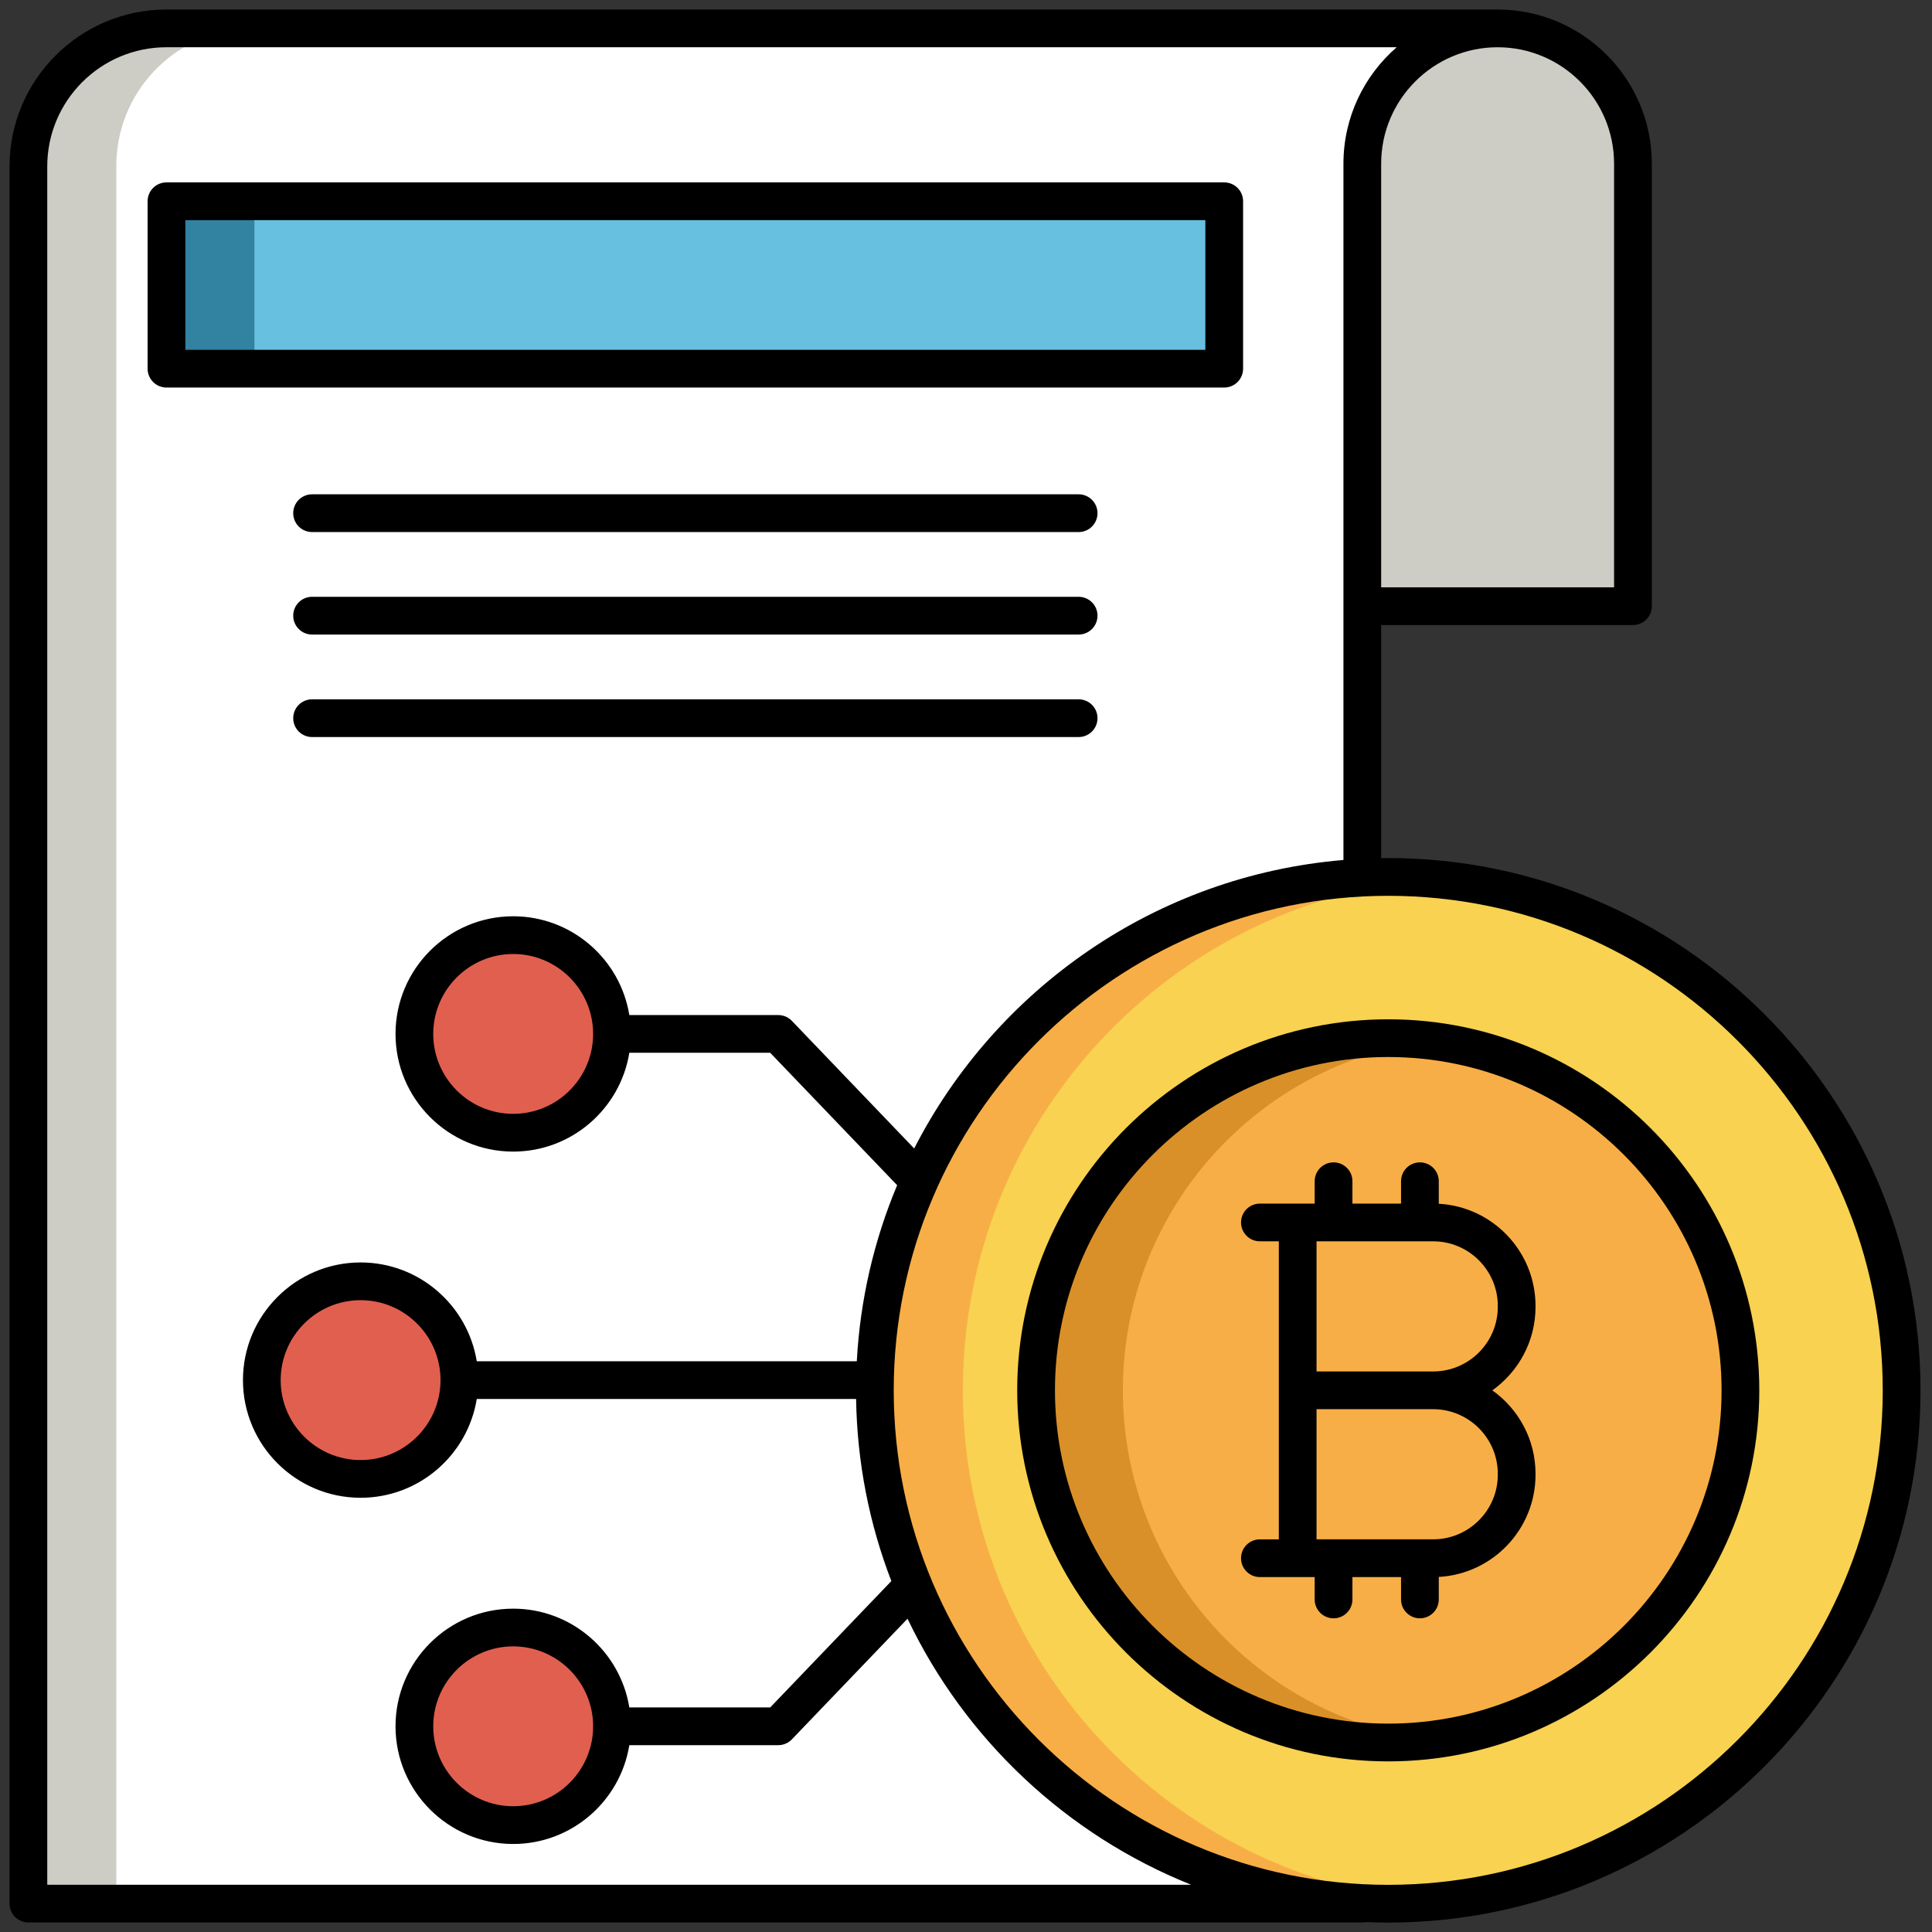 <svg width="61" height="61" viewBox="0 0 61 61" fill="none" xmlns="http://www.w3.org/2000/svg">
<rect x="0" y="0" width="61" height="61" fill="#333333" stroke="none"/>
<g clip-path="url(#clip0_4845_2022)">
<path d="M47.285 0.896C44.925 0.896 43.012 2.809 43.012 5.169V19.139H51.557V5.169C51.557 2.809 49.644 0.896 47.285 0.896Z" fill="#CDCDC6"/>
<path d="M5.254 0.896C2.847 0.896 0.896 2.847 0.896 5.254V60.104H43.013V5.169C43.013 2.809 44.926 0.896 47.286 0.896H5.254Z" fill="white"/>
<path d="M3.672 60.091V5.241C3.672 2.942 5.453 1.06 7.711 0.896H5.254C2.847 0.896 0.896 2.847 0.896 5.254V60.104H43.013V60.091H3.672Z" fill="#CDCDC6"/>
<path d="M43.833 60.107C52.785 60.107 60.042 52.85 60.042 43.898C60.042 34.946 52.785 27.688 43.833 27.688C34.88 27.688 27.623 34.946 27.623 43.898C27.623 52.85 34.88 60.107 43.833 60.107Z" fill="#F8D250"/>
<path d="M30.4 43.898C30.4 35.413 36.919 28.453 45.221 27.748C44.763 27.709 44.3 27.688 43.833 27.688C34.88 27.688 27.623 34.946 27.623 43.898C27.623 52.85 34.88 60.107 43.833 60.107C44.3 60.107 44.763 60.086 45.221 60.047C36.919 59.343 30.4 52.382 30.4 43.898Z" fill="#F8AE46"/>
<path d="M5.256 6.354H38.653V11.64H5.256V6.354Z" fill="#68C0E0"/>
<path d="M5.256 6.354H8.033V11.64H5.256V6.354Z" fill="#3282A1"/>
<path d="M11.385 46.694C13.108 46.694 14.504 45.298 14.504 43.575C14.504 41.852 13.108 40.456 11.385 40.456C9.662 40.456 8.266 41.852 8.266 43.575C8.266 45.298 9.662 46.694 11.385 46.694Z" fill="#E15F4F"/>
<path d="M16.203 57.625C17.926 57.625 19.323 56.228 19.323 54.506C19.323 52.783 17.926 51.386 16.203 51.386C14.481 51.386 13.084 52.783 13.084 54.506C13.084 56.228 14.481 57.625 16.203 57.625Z" fill="#E15F4F"/>
<path d="M16.203 35.764C17.926 35.764 19.323 34.367 19.323 32.645C19.323 30.922 17.926 29.525 16.203 29.525C14.481 29.525 13.084 30.922 13.084 32.645C13.084 34.367 14.481 35.764 16.203 35.764Z" fill="#E15F4F"/>
<path d="M43.832 27.092C43.757 27.092 43.683 27.094 43.608 27.095V19.735H51.558C51.887 19.735 52.154 19.468 52.154 19.139V5.169C52.154 2.485 49.97 0.301 47.285 0.301H5.254C2.523 0.301 0.301 2.523 0.301 5.254V60.104C0.301 60.433 0.567 60.699 0.896 60.699H43.013C43.054 60.699 43.094 60.695 43.133 60.687C43.365 60.697 43.598 60.703 43.832 60.703C53.098 60.703 60.637 53.164 60.637 43.898C60.637 34.631 53.098 27.092 43.832 27.092ZM47.285 1.492C49.313 1.492 50.962 3.142 50.962 5.169V18.544H43.608V5.169C43.608 3.142 45.258 1.492 47.285 1.492ZM1.492 59.508V5.254C1.492 3.18 3.179 1.492 5.253 1.492H44.098C43.069 2.385 42.417 3.703 42.417 5.169V27.153C36.501 27.648 31.446 31.22 28.864 36.261L25.002 32.232C24.89 32.115 24.735 32.049 24.572 32.049H19.87C19.584 30.283 18.049 28.93 16.203 28.93C14.155 28.93 12.488 30.596 12.488 32.645C12.488 34.693 14.155 36.36 16.203 36.36C18.049 36.36 19.584 35.007 19.87 33.24H24.318L28.326 37.421C27.602 39.147 27.158 41.019 27.052 42.98H15.053C14.767 41.213 13.232 39.86 11.386 39.86C9.337 39.86 7.671 41.527 7.671 43.575C7.671 45.624 9.337 47.29 11.386 47.29C13.232 47.29 14.767 45.937 15.053 44.171H27.03C27.062 46.193 27.453 48.13 28.143 49.92L24.318 53.91H19.87C19.584 52.144 18.049 50.791 16.203 50.791C14.155 50.791 12.488 52.457 12.488 54.506C12.488 56.554 14.155 58.221 16.203 58.221C18.049 58.221 19.584 56.868 19.87 55.101H24.572C24.735 55.101 24.89 55.035 25.002 54.918L28.654 51.108C30.469 54.914 33.674 57.934 37.609 59.508H1.492ZM18.727 32.645C18.727 34.036 17.595 35.168 16.203 35.168C14.812 35.168 13.679 34.036 13.679 32.645C13.679 31.253 14.812 30.121 16.203 30.121C17.595 30.121 18.727 31.253 18.727 32.645ZM13.909 43.575C13.909 44.967 12.777 46.099 11.386 46.099C9.994 46.099 8.862 44.967 8.862 43.575C8.862 42.184 9.994 41.051 11.386 41.051C12.777 41.051 13.909 42.184 13.909 43.575ZM18.727 54.506C18.727 55.897 17.595 57.029 16.203 57.029C14.812 57.029 13.679 55.897 13.679 54.506C13.679 53.114 14.812 51.982 16.203 51.982C17.595 51.982 18.727 53.114 18.727 54.506ZM43.832 59.511C35.222 59.511 28.218 52.507 28.218 43.898C28.218 35.288 35.222 28.284 43.832 28.284C52.441 28.284 59.445 35.288 59.445 43.898C59.445 52.507 52.441 59.511 43.832 59.511Z" fill="black"/>
<path d="M38.653 5.759H5.256C4.927 5.759 4.66 6.025 4.66 6.354V11.64C4.66 11.969 4.927 12.236 5.256 12.236H38.653C38.982 12.236 39.249 11.969 39.249 11.64V6.354C39.249 6.025 38.982 5.759 38.653 5.759ZM38.057 11.045H5.852V6.95H38.057V11.045H38.057Z" fill="black"/>
<path d="M34.056 15.607H9.854C9.524 15.607 9.258 15.874 9.258 16.203C9.258 16.532 9.524 16.799 9.854 16.799H34.056C34.385 16.799 34.652 16.532 34.652 16.203C34.652 15.874 34.385 15.607 34.056 15.607Z" fill="black"/>
<path d="M34.056 18.843H9.854C9.524 18.843 9.258 19.11 9.258 19.439C9.258 19.768 9.524 20.035 9.854 20.035H34.056C34.385 20.035 34.652 19.768 34.652 19.439C34.652 19.11 34.385 18.843 34.056 18.843Z" fill="black"/>
<path d="M34.056 22.08H9.854C9.524 22.08 9.258 22.346 9.258 22.675C9.258 23.004 9.524 23.271 9.854 23.271H34.056C34.385 23.271 34.652 23.004 34.652 22.675C34.652 22.346 34.385 22.08 34.056 22.08Z" fill="black"/>
<path d="M43.832 55.017C49.973 55.017 54.952 50.039 54.952 43.898C54.952 37.757 49.973 32.778 43.832 32.778C37.691 32.778 32.713 37.757 32.713 43.898C32.713 50.039 37.691 55.017 43.832 55.017Z" fill="#F8AE46"/>
<path d="M35.453 43.898C35.453 38.221 39.708 33.537 45.202 32.862C44.753 32.807 44.296 32.778 43.832 32.778C37.691 32.778 32.713 37.757 32.713 43.898C32.713 50.039 37.691 55.017 43.832 55.017C44.296 55.017 44.753 54.989 45.202 54.934C39.708 54.258 35.453 49.575 35.453 43.898Z" fill="#DA9028"/>
<path d="M43.832 55.613C37.373 55.613 32.117 50.357 32.117 43.898C32.117 37.438 37.373 32.183 43.832 32.183C50.292 32.183 55.547 37.438 55.547 43.898C55.547 50.357 50.292 55.613 43.832 55.613ZM43.832 33.374C38.029 33.374 33.309 38.095 33.309 43.898C33.309 49.7 38.029 54.421 43.832 54.421C49.635 54.421 54.356 49.7 54.356 43.898C54.356 38.095 49.635 33.374 43.832 33.374Z" fill="black"/>
<path d="M48.482 41.262V41.233C48.482 39.511 47.127 38.099 45.427 38.007V37.295C45.427 36.966 45.16 36.7 44.831 36.7C44.502 36.7 44.236 36.966 44.236 37.295V38.002H42.701V37.295C42.701 36.966 42.434 36.7 42.105 36.7C41.776 36.7 41.509 36.966 41.509 37.295V38.002H39.779C39.45 38.002 39.184 38.269 39.184 38.597C39.184 38.926 39.45 39.193 39.779 39.193H40.377V48.603H39.779C39.45 48.603 39.184 48.869 39.184 49.198C39.184 49.527 39.45 49.794 39.779 49.794H41.509V50.501C41.509 50.829 41.776 51.096 42.105 51.096C42.434 51.096 42.701 50.829 42.701 50.501V49.794H44.236V50.501C44.236 50.829 44.502 51.096 44.831 51.096C45.16 51.096 45.427 50.829 45.427 50.501V49.789C47.127 49.697 48.482 48.285 48.482 46.562V46.534C48.482 45.447 47.943 44.484 47.118 43.898C47.943 43.312 48.482 42.348 48.482 41.262ZM47.291 46.534V46.562C47.291 47.687 46.375 48.602 45.25 48.602H41.568V44.493H45.25C46.375 44.493 47.291 45.409 47.291 46.534ZM47.291 41.262C47.291 42.387 46.375 43.302 45.25 43.302H41.568V39.193H45.25C46.375 39.193 47.291 40.108 47.291 41.233V41.262Z" fill="black"/>
</g>
<defs>
<clipPath id="clip0_4845_2022">
<rect width="61" height="61" fill="white"/>
</clipPath>
</defs>
</svg>
